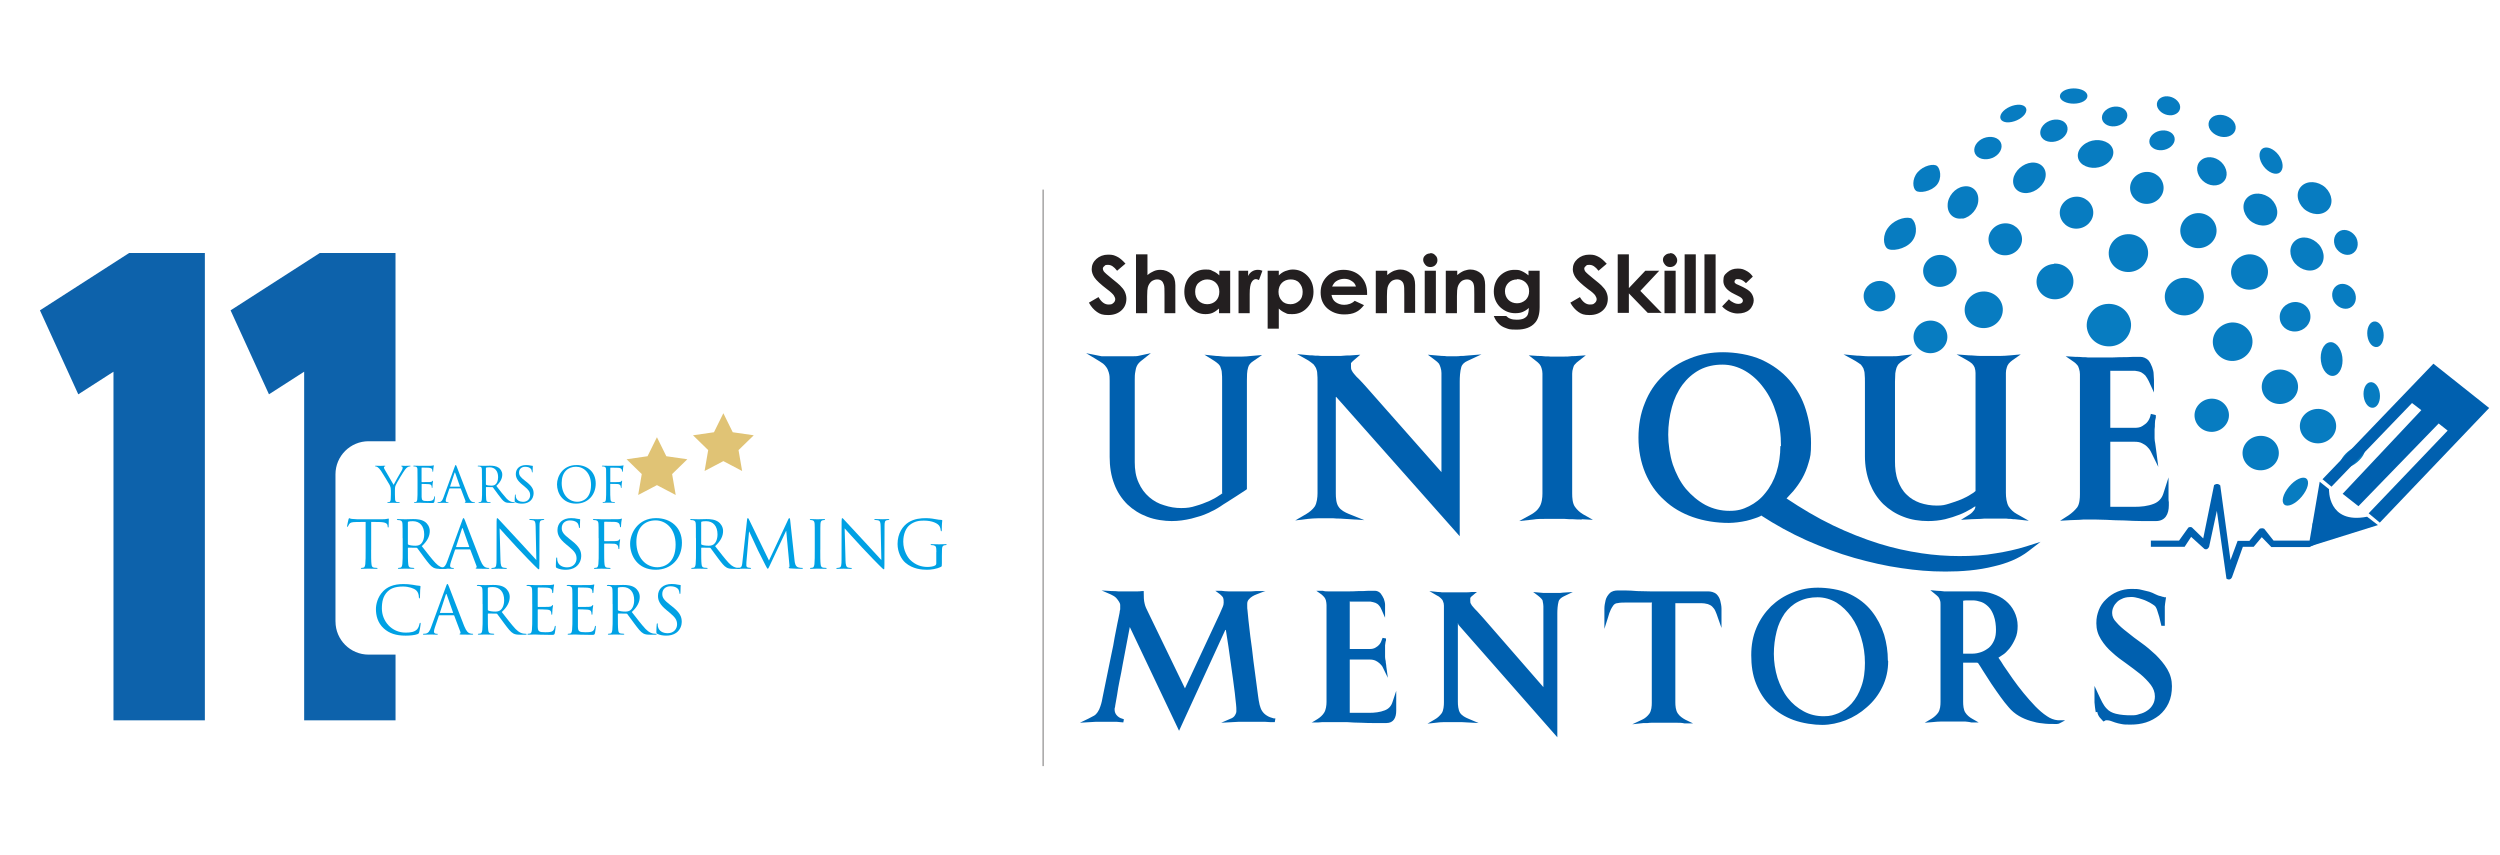 <?xml version="1.0" encoding="UTF-8"?>
<svg id="Layer_1" xmlns="http://www.w3.org/2000/svg" version="1.1" viewBox="0 0 807 276">
  <!-- Generator: Adobe Illustrator 30.0.0, SVG Export Plug-In . SVG Version: 2.1.1 Build 123)  -->
  <defs>
    <style>
      .st0 {
        fill: #231f20;
      }

      .st0, .st1, .st2 {
        fill-rule: evenodd;
      }

      .st3 {
        fill: none;
        stroke: #231f20;
        stroke-miterlimit: 10;
        stroke-width: .2px;
      }

      .st1 {
        fill: #077cc1;
      }

      .st4 {
        fill: #00a1e4;
      }

      .st5 {
        fill: #0d62ab;
      }

      .st2 {
        fill: #0060af;
      }

      .st6 {
        fill: #e0c375;
      }
    </style>
  </defs>
  <g>
    <path class="st1" d="M666.3,32.8c-1.8-.9-1.8-2.5-.1-3.5s4.6-1,6.3-.1,1.8,2.5.1,3.5c-1.7,1-4.6,1-6.3.1"/>
    <path class="st1" d="M753.6,164.7c.8.9-.2,2.8-2.1,4.4-1.9,1.6-4.1,2.1-4.8,1.2s.2-2.8,2.1-4.4c1.9-1.6,4.1-2.1,4.8-1.2"/>
    <path class="st1" d="M617.2,70.7c1.3,1,2.1,4.7-.1,7.3-2.2,2.6-6.7,3.2-7.9,2.2-1.3-1-1.7-4.5.6-7.1,2.2-2.6,6.2-3.4,7.5-2.4"/>
    <path class="st1" d="M606.4,90.7c2.8-.2,5.2,1.9,5.4,4.6s-2,5-4.8,5.2-5.2-1.9-5.4-4.6,2-5,4.8-5.2"/>
    <path class="st1" d="M622.8,103.5c3-.2,5.6,2,5.8,4.9s-2.1,5.4-5.1,5.6-5.6-2-5.8-4.9,2.1-5.4,5.1-5.6"/>
    <path class="st1" d="M640,94.1c3.4-.2,6.3,2.3,6.5,5.5.2,3.3-2.4,6.1-5.8,6.3-3.4.2-6.3-2.3-6.5-5.5-.2-3.3,2.4-6.1,5.8-6.3"/>
    <path class="st1" d="M625.9,82.3c3-.2,5.5,2,5.7,4.8s-2.1,5.3-5.1,5.5-5.5-2-5.7-4.8,2.1-5.3,5.1-5.5"/>
    <path class="st1" d="M713.6,128.7c3.1-.2,5.7,2.1,5.9,5s-2.2,5.5-5.2,5.7c-3.1.2-5.7-2.1-5.9-5s2.2-5.5,5.2-5.7"/>
    <path class="st1" d="M729.4,140.7c3.2-.2,6,2.1,6.2,5.2s-2.3,5.7-5.5,5.9-6-2.1-6.2-5.2,2.3-5.7,5.5-5.9"/>
    <path class="st1" d="M744.5,154.5c1.1.9.5,3.4-1.5,5.8s-4.5,3.5-5.6,2.6-.5-3.4,1.5-5.8,4.5-3.5,5.6-2.6"/>
    <path class="st1" d="M763.1,144.5c.8.9-.2,3-2.2,4.7s-4.4,2.3-5.2,1.3c-.8-.9.2-3,2.2-4.7s4.4-2.3,5.2-1.3"/>
    <path class="st1" d="M747.9,132c3.2-.2,6,2.1,6.2,5.2s-2.3,5.7-5.5,5.9-6-2.1-6.2-5.2,2.3-5.7,5.5-5.9"/>
    <path class="st1" d="M735.6,119.3c3.2-.2,6,2.1,6.2,5.2s-2.3,5.7-5.5,5.9-6-2.1-6.2-5.2,2.3-5.7,5.5-5.9"/>
    <path class="st1" d="M720.3,104.1c3.5-.2,6.6,2.4,6.8,5.8s-2.5,6.3-6,6.6-6.6-2.4-6.8-5.8,2.5-6.3,6-6.6"/>
    <path class="st1" d="M704.7,89.7c3.5-.2,6.5,2.3,6.7,5.7.2,3.3-2.5,6.2-5.9,6.4-3.5.2-6.5-2.3-6.7-5.7-.2-3.3,2.5-6.2,5.9-6.4"/>
    <path class="st1" d="M680.3,98.1c4-.2,7.3,2.6,7.6,6.4.2,3.8-2.8,7.1-6.7,7.3-4,.2-7.3-2.6-7.6-6.4-.2-3.8,2.8-7.1,6.7-7.3"/>
    <path class="st1" d="M686.7,75.6c3.5-.2,6.5,2.3,6.7,5.7.2,3.4-2.5,6.3-6,6.5s-6.5-2.3-6.7-5.7c-.2-3.4,2.5-6.3,6-6.5"/>
    <path class="st1" d="M709.3,68.8c3.2-.2,6,2.2,6.2,5.3s-2.3,5.8-5.5,6-6-2.2-6.2-5.3,2.3-5.8,5.5-6"/>
    <path class="st1" d="M725.4,63.8c1.9-1.9,5.3-1.7,7.7.4,2.3,2.2,2.7,5.4.8,7.3s-5.3,1.7-7.7-.4c-2.3-2.2-2.7-5.4-.8-7.3"/>
    <path class="st1" d="M742.9,60.1c1.9-1.9,5.3-1.7,7.7.4,2.3,2.2,2.7,5.4.8,7.3s-5.3,1.7-7.7-.4c-2.3-2.2-2.7-5.4-.8-7.3"/>
    <path class="st1" d="M741,77.6c2.1-1.7,5.5-1,7.6,1.4,2,2.4,2,5.7-.2,7.4-2.1,1.7-5.5,1-7.6-1.4-2-2.4-2-5.7.2-7.4"/>
    <path class="st1" d="M755.4,74.5c1.8-.8,4.1.2,5.2,2.2,1,2.1.4,4.4-1.5,5.3-1.8.8-4.1-.2-5.2-2.2-1-2.1-.4-4.4,1.5-5.3"/>
    <path class="st1" d="M754.8,91.9c1.8-.8,4.1.2,5.2,2.2,1,2.1.4,4.4-1.5,5.3-1.8.8-4.1-.2-5.2-2.2-1-2.1-.4-4.4,1.5-5.3"/>
    <path class="st1" d="M766.2,103.8c1.5-.3,2.9,1.3,3.2,3.6.3,2.3-.6,4.3-2,4.6-1.5.3-2.9-1.3-3.2-3.6-.3-2.3.6-4.3,2-4.6"/>
    <path class="st1" d="M765,123.4c1.5-.3,2.9,1.3,3.2,3.6.3,2.3-.6,4.3-2,4.6-1.5.3-2.9-1.3-3.2-3.6s.6-4.3,2-4.6"/>
    <path class="st1" d="M730.3,48c1.3-1,3.7,0,5.2,2,1.6,2.1,1.8,4.7.4,5.7-1.3,1-3.7,0-5.2-2-1.6-2.1-1.8-4.7-.4-5.7"/>
    <path class="st1" d="M725.8,82.1c3.3-.2,6.1,2.2,6.3,5.3.2,3.1-2.3,5.8-5.6,6.1-3.3.2-6.1-2.2-6.3-5.3-.2-3.1,2.3-5.8,5.6-6.1"/>
    <path class="st1" d="M740.6,97.5c2.7-.2,5.1,1.8,5.2,4.4.2,2.6-1.9,4.9-4.7,5.1s-5.1-1.8-5.2-4.4c-.2-2.6,1.9-4.9,4.7-5.1"/>
    <path class="st1" d="M692.7,55.5c3-.2,5.5,2,5.7,4.8s-2.1,5.3-5.1,5.5-5.5-2-5.7-4.8,2.1-5.3,5.1-5.5"/>
    <path class="st1" d="M670,63.5c3-.2,5.5,2,5.7,4.8s-2.1,5.3-5.1,5.5-5.5-2-5.7-4.8,2.1-5.3,5.1-5.5"/>
    <path class="st1" d="M647,72.1c3-.2,5.5,2,5.7,4.8s-2.1,5.3-5.1,5.5-5.5-2-5.7-4.8,2.1-5.3,5.1-5.5"/>
    <path class="st1" d="M633.5,70.5c-2.7.5-4.9-1.4-4.8-4.3,0-2.8,2.4-5.6,5.1-6,2.7-.5,4.9,1.4,4.8,4.3,0,2.8-2.4,5.6-5.1,6.1"/>
    <path class="st1" d="M653.4,62.3c-2.8-.3-4.2-2.7-3.3-5.4,1-2.7,4-4.7,6.7-4.4s4.2,2.7,3.3,5.4-4,4.7-6.7,4.4"/>
    <path class="st1" d="M672.4,53.2c-2.2-1.5-2.3-4.3,0-6.3s5.8-2.2,8.1-.7c2.2,1.5,2.3,4.3,0,6.3s-5.8,2.2-8.1.7"/>
    <path class="st1" d="M695,47.8c-1.6-1.1-1.6-3.1,0-4.5s4.2-1.6,5.8-.5,1.6,3.1,0,4.5-4.2,1.6-5.8.5"/>
    <path class="st1" d="M679.7,40.1c-1.6-1.1-1.6-3.1,0-4.5s4.2-1.6,5.8-.5,1.6,3.1,0,4.5-4.2,1.6-5.8.5"/>
    <path class="st1" d="M696.4,34.6c-.6-1.7.5-3.2,2.5-3.5,2-.2,4,.9,4.7,2.6.6,1.7-.5,3.2-2.5,3.5-2,.2-4-.9-4.7-2.6"/>
    <path class="st1" d="M713.1,41.2c-.7-2,.6-3.8,2.9-4.1,2.3-.3,4.8,1.1,5.5,3,.7,2-.6,3.8-2.9,4.1s-4.8-1.1-5.5-3"/>
    <path class="st1" d="M639,51c-1.9-.9-2.3-3.1-.8-4.9s4.3-2.4,6.2-1.5,2.3,3.1.8,4.9-4.3,2.4-6.2,1.5"/>
    <path class="st1" d="M660.3,45.4c-1.9-.9-2.3-3.1-.8-4.9s4.3-2.4,6.2-1.5,2.3,3.1.8,4.9-4.3,2.4-6.2,1.5"/>
    <path class="st1" d="M647.8,39.5c-2-.2-2.7-1.5-1.6-3.1,1.2-1.6,3.7-2.7,5.8-2.6,2,.2,2.7,1.5,1.6,3.1-1.2,1.6-3.7,2.7-5.8,2.6"/>
    <path class="st1" d="M663,85.1c3.3-.2,6.1,2.2,6.3,5.4.2,3.2-2.3,5.9-5.6,6.1s-6.1-2.2-6.3-5.3c-.2-3.2,2.3-5.9,5.6-6.1"/>
    <path class="st1" d="M751.9,110.5c1.9-.4,3.8,1.7,4.2,4.7s-.8,5.7-2.7,6.1-3.8-1.7-4.2-4.7.8-5.7,2.7-6.1"/>
    <path class="st1" d="M710.3,51.9c1.7-1.7,4.7-1.5,6.7.4s2.4,4.8.7,6.4c-1.7,1.7-4.7,1.5-6.7-.4s-2.4-4.8-.7-6.4"/>
    <path class="st1" d="M625.2,53.5c1.1.8,1.8,4,0,6.2-1.9,2.2-5.6,2.7-6.7,1.9-1.1-.8-1.4-3.8.5-6s5.3-2.9,6.3-2"/>
    <path class="st2" d="M394.5,159.2v-36.4c0-.8,0-1.7-.1-2.5,0-.6-.2-1.1-.4-1.7-.1-.4-.4-.8-.7-1.1-.4-.4-.9-.7-1.3-1l-3.2-2,3.8.4c1,0,1.9.2,2.9.2h5.5c1,0,1.9-.1,2.9-.2l3.5-.3-2.9,2c-.8.5-1.4,1.2-1.6,2-.4,1.2-.4,2.9-.4,4.2v35.1l-.4.3c-2,1.3-4.1,2.7-6.2,4-.7.4-1.4.9-2,1.3-1.2.8-2.6,1.5-3.9,2.1-1.7.8-3.5,1.3-5.4,1.8-2.1.5-4.2.8-6.4.8s-5.4-.4-7.9-1.4c-2.4-.9-4.5-2.2-6.4-4-1.9-1.9-3.3-4.1-4.2-6.5-1.1-2.8-1.5-5.8-1.5-8.8v-24.6c0-.9,0-1.8-.3-2.7-.2-.6-.4-1.2-.8-1.7-.3-.4-.6-.8-1-1.1-.4-.3-.8-.5-1.2-.8l-4.3-2.6,5,1h10c.7,0,1.5,0,2.2-.2l3.7-.8-2.9,2.3c-.3.2-.6.5-.9.8s-.5.6-.7,1c-.3.6-.4,1.2-.5,1.8-.2.9-.2,1.8-.2,2.8v26.5c0,2.3.3,4.6,1.3,6.7.8,1.8,1.9,3.3,3.4,4.6,1.4,1.2,3,2.1,4.8,2.6,1.8.6,3.6.9,5.5.9s3.2-.2,4.7-.7c1.5-.4,3-1,4.4-1.6,1.1-.5,2.2-1.1,3.2-1.8.3-.2.7-.4,1-.7l.1-.1"/>
    <path class="st2" d="M431.2,128.2v31.1c0,1.3.1,3.2.9,4.3.7,1.1,2.1,1.8,3.3,2.3l5,2-7.8-.5c-.7,0-1.5,0-2.2-.1h-4.9c-1.1,0-2.2.1-3.3.2l-4.1.5,3.6-2.1c1-.6,2-1.4,2.7-2.4.7-1.1.9-3,.9-4.3v-36c0-.9,0-1.8-.1-2.7,0-.6-.2-1.2-.4-1.7-.2-.4-.5-.8-.8-1.2-.5-.4-1-.8-1.6-1.2l-3.7-2.1,4.2.4c.5,0,1,0,1.6.1.6,0,1.3,0,1.9.1h5.3c.8,0,1.6,0,2.3-.1s1.5,0,2.3-.1l2.8-.2-2.1,1.8c-.2.2-.8.7-.9.9v1.1c0,.4,0,.8.2,1.2.2.4.5.9.8,1.2.5.6,1,1.2,1.6,1.7.8.8,1.6,1.7,2.4,2.6l24.2,27.4v-32c0-.6-.1-1.2-.3-1.8-.1-.4-.3-.8-.5-1.2-.3-.4-.8-.8-1.2-1.1l-2.4-1.8,4.6.4c.5,0,1,0,1.5.1h2.9c.5,0,1.1,0,1.6-.1.6,0,1.2,0,1.8-.1l4.9-.4-4.5,2.1c-.9.4-1.7,1-2,2-.4,1.4-.5,3.2-.5,4.7v49.9l-39.9-45h0l-.1.1Z"/>
    <path class="st2" d="M510.7,167.7c-1,0-2,0-3-.1-.9,0-1.7,0-2.6-.1h-6.6c-1.2,0-2.4,0-3.5.2l-4.6.5,4-2.2c1-.6,1.9-1.3,2.5-2.3.8-1.2,1-3,1-4.4v-38.7c0-.6-.1-1.2-.3-1.8-.1-.4-.3-.8-.6-1.2-.3-.4-.8-.8-1.2-1.1l-2.3-1.8,2.9.2c.7,0,1.4,0,2,.1s1.4,0,2,.1h4.6c.7,0,1.4,0,2-.1s1.4,0,2-.1l2.9-.2-2.3,1.8c-.4.3-.9.7-1.2,1.1-.3.3-.5.7-.6,1.2-.2.6-.3,1.2-.3,1.8v38.7c0,1.3.1,3.2.9,4.3.7,1,1.6,1.8,2.6,2.4l3.2,1.8-3.7-.2h0l.2.1Z"/>
    <path class="st2" d="M574.9,144c0-3.6-.4-7.1-1.5-10.5-.9-3-2.2-5.8-4.1-8.3-1.6-2.2-3.6-4.1-6-5.5-2.3-1.3-4.7-2-7.3-2s-5.1.5-7.4,1.7c-2.2,1.2-4,2.8-5.5,4.8-1.6,2.2-2.7,4.6-3.4,7.2-.8,2.9-1.2,5.9-1.2,8.9s.5,6.6,1.5,9.7c1,2.8,2.3,5.5,4.2,7.8,1.8,2.1,3.9,3.9,6.3,5.2,2.5,1.3,5.1,1.9,7.8,1.9s4.3-.5,6.3-1.5,3.8-2.4,5.2-4.2c1.6-1.9,2.8-4.2,3.6-6.6.9-2.8,1.3-5.7,1.3-8.6M568.3,166.6c-.6.3-1.2.5-1.8.7-.9.3-1.8.6-2.7.8-1,.2-1.9.4-2.9.5-.9.1-1.9.2-2.8.2-4,0-8-.6-11.7-1.9-3.4-1.2-6.6-3-9.2-5.5-2.7-2.4-4.7-5.4-6.1-8.7-1.5-3.6-2.2-7.5-2.2-11.4s.6-7.7,2.1-11.3c1.3-3.3,3.2-6.2,5.8-8.7,2.5-2.5,5.4-4.3,8.7-5.6,3.4-1.4,7-2,10.7-2s8.7.7,12.6,2.5c3.4,1.6,6.4,3.7,8.9,6.6,2.4,2.8,4.1,5.9,5.2,9.4,1.1,3.5,1.7,7.1,1.7,10.8s-.2,4.4-.8,6.4c-.5,1.8-1.2,3.5-2.1,5.1-.8,1.4-1.8,2.8-2.8,4-.7.8-1.5,1.6-2.2,2.4,4.8,3.2,9.8,6.2,15,8.7,4.8,2.3,9.8,4.3,14.9,5.9,4.5,1.4,9,2.4,13.7,3.1,4,.6,8.2.9,12.2.9s7.9-.2,11.8-.9c3.2-.5,6.5-1.2,9.7-2.2l4.7-1.5-3.9,3c-3.2,2.5-7.2,4-11.1,4.9-5.1,1.3-10.5,1.7-15.7,1.7s-9.5-.4-14.2-1.1c-5.1-.7-10.2-1.9-15.2-3.3-5.3-1.5-10.5-3.5-15.5-5.7-5.1-2.3-10-5-14.6-8h0l-.2.2Z"/>
    <path class="st2" d="M637.5,163.5c-.3.2-.7.4-1.1.7-1.2.7-2.5,1.4-3.8,1.9-1.5.6-3.1,1.1-4.7,1.5-1.8.4-3.6.6-5.5.6-2.7,0-5.5-.4-8-1.4-2.4-.9-4.6-2.3-6.5-4.1-1.9-1.9-3.3-4.1-4.3-6.6-1.1-2.8-1.6-5.8-1.6-8.8v-23.9c0-.9,0-1.8-.1-2.7,0-.6-.2-1.2-.4-1.8-.2-.4-.5-.8-.8-1.2-.5-.4-1.2-.8-1.8-1.2l-3.8-2.1,4.3.4c1.2,0,2.4.2,3.6.2h7.6c1,0,2,0,3.1-.2l3.6-.4-3,2c-.5.3-1,.7-1.4,1.1-.3.3-.5.8-.7,1.2-.2.6-.3,1.2-.4,1.8,0,.9-.1,1.8-.1,2.7v25.7c0,2.1.2,4.4,1,6.4.6,1.6,1.5,3.2,2.8,4.4,1.2,1.2,2.6,2,4.2,2.6,1.8.6,3.6.9,5.5.9s2.6-.2,3.9-.6c1.4-.4,2.7-.9,4-1.4,1.1-.5,2.2-1,3.2-1.7.4-.2,1-.6,1.4-1v-38.1c0-.6-.1-1.2-.3-1.8-.2-.4-.4-.8-.8-1.2-.5-.4-1-.8-1.6-1.1l-3.4-1.9,3.9.3c1.3,0,2.6.2,3.9.2h6.2c1.1,0,2.2-.1,3.4-.2l3.3-.3-2.7,1.9c-.4.3-.9.7-1.2,1.1s-.5.8-.6,1.2c-.2.6-.3,1.2-.3,1.8v38.7c0,1.4.2,3.2.9,4.4.7,1,1.5,1.8,2.6,2.4l3.9,2.2-4.5-.5c-.4,0-.9,0-1.3-.1-.5,0-1,0-1.5-.1h-6c-.8,0-1.5,0-2.3.1-1,0-2,.1-2.9.1l-3.4.2,2.9-1.8c.6-.4,1-.9,1.4-1.4.2-.3.3-.7.4-1.1"/>
    <path class="st2" d="M681.2,119.3v18.8h7.9c.8,0,1.8-.1,2.5-.6s1.1-.7,1.5-1.2h0c.5-.6.8-1.2,1-1.9l.2-.8,1.6.4v.8c-.2.6-.3,1.3-.3,2,0,.6,0,1.2-.1,1.8v2.9c0,.5.1,1.1.2,1.6h0c.1.8.2,1.5.3,2.2l.7,5.4-2.4-4.9c-.3-.6-.7-1.1-1.2-1.6s-1-.8-1.6-1.1c-.7-.4-1.6-.5-2.4-.5h-7.9v21h7.8c2.1,0,4.3-.2,6.3-1,1.5-.6,2.5-1.7,3-3.2l1.7-5.3v6.8c0,.4,0,.8.1,1.2v1c0,2.8-1.1,5.1-4.2,5.1h-4.3c-2,0-3.9-.1-5.9-.2-1.9,0-3.8-.1-5.8-.2-1.2,0-2.5-.1-3.7-.1h-2.5c-.8,0-1.7,0-2.5.1-.9,0-1.9.1-2.8.1l-3.4.2,2.8-1.8c1-.7,1.9-1.5,2.7-2.5.8-1.1.9-3,.9-4.3v-38.7c0-.6-.1-1.2-.3-1.8-.1-.4-.3-.9-.6-1.2-.3-.4-.7-.7-1.1-1l-2.6-1.8,3.2.2c.8,0,1.5,0,2.3.1.6,0,1.2,0,1.8.1h5.5c1.6,0,3.1,0,4.7-.1,1.4,0,2.8,0,4.2-.1h2.5c.8,0,1.8.4,2.5,1.1.5.6.9,1.4,1.2,2.2.3.8.5,1.6.5,2.4,0,.6.1,1.2.1,1.8v4l-1.7-3.7c-.3-.6-.7-1.3-1.1-1.8-.4-.4-.8-.7-1.3-1-.6-.3-1.3-.4-2-.5h-8v-.4Z"/>
    <path class="st2" d="M633.7,193.8v17.2h3c1,0,1.9-.2,2.8-.5.9-.3,1.7-.8,2.5-1.4.8-.7,1.3-1.5,1.7-2.4.5-1.1.6-2.3.6-3.5s-.2-3.1-.7-4.4c-.4-1.1-.9-2.1-1.7-2.9-.7-.7-1.5-1.3-2.4-1.6s-1.8-.5-2.7-.5h-1.7c-.5,0-1,0-1.5.2M602,214c0-2.8-.4-5.5-1.2-8.1-.7-2.4-1.7-4.7-3.2-6.8-1.3-1.8-2.9-3.4-4.8-4.6-1.9-1.1-3.9-1.7-6.1-1.7s-4.2.4-6.2,1.4c-1.8.9-3.2,2.2-4.4,3.8-1.2,1.8-2.1,3.7-2.6,5.8-.6,2.4-.9,4.8-.9,7.3s.4,5.2,1.2,7.8c.8,2.3,1.8,4.5,3.3,6.4,1.4,1.8,3.1,3.2,5.1,4.3s4.2,1.6,6.5,1.6,3.2-.4,4.8-1c1.6-.7,3-1.8,4.2-3.1,1.4-1.6,2.4-3.4,3.1-5.4.9-2.4,1.2-5.1,1.2-7.7h0ZM676.5,229.9c-.2-1.1-.3-2.1-.4-3.2v-5.3l1.1,2.4c.5,1,.9,2,1.4,2.9.4.7.8,1.4,1.4,2h0c.8.9,1.8,1.4,3,1.7,1.6.4,3.3.5,4.9.5s1.8-.1,2.7-.4c.9-.2,1.8-.6,2.5-1.1.8-.5,1.4-1.2,1.8-1.9.5-.8.7-1.8.7-2.7,0-1.4-.5-2.6-1.3-3.7-1-1.3-2.2-2.5-3.4-3.5-1.5-1.2-3-2.3-4.5-3.4-1.6-1.1-3.2-2.3-4.6-3.6-1.4-1.2-2.6-2.6-3.6-4.2-1-1.6-1.5-3.3-1.5-5.2s.3-2.9.8-4.3c.5-1.3,1.3-2.5,2.4-3.5,1-1,2.2-1.8,3.6-2.4,1.4-.6,3-.9,4.5-.9s2.2,0,3.3.3c.8.2,1.7.4,2.5.6.7.2,1.3.5,1.9.8.5.2,1,.5,1.6.6h0c.2,0,.4.1.6.2.3,0,.5.1.8.2h.5c0,.1-.3,2-.3,2h0c0,.3-.1.7-.1,1v6.2h-1.1c0,.1-.1-.4-.1-.4-.2-.8-.4-1.6-.6-2.5-.2-.6-.4-1.3-.6-1.9-.1-.4-.3-.9-.5-1.2-.2-.4-.7-.7-1-.9-.6-.4-1.3-.8-2-1.1-.8-.4-1.6-.6-2.5-.9-.8-.2-1.6-.4-2.4-.4s-1.8.1-2.6.4c-.7.3-1.4.6-2,1.2-.5.5-.9,1-1.2,1.7-.3.6-.4,1.3-.4,1.9,0,1.1.5,2.1,1.3,2.9,1,1.2,2.2,2.2,3.5,3.2,1.5,1.2,3,2.4,4.6,3.5,1.7,1.2,3.2,2.5,4.7,3.9,1.4,1.4,2.7,2.9,3.7,4.6s1.5,3.5,1.5,5.5-.3,3.8-1.1,5.5c-.7,1.5-1.7,2.8-3,3.9-1.3,1-2.7,1.8-4.3,2.3s-3.2.7-4.9.7-2.1,0-3.1-.2c-.7-.1-1.3-.3-2-.5-.5-.2-.9-.3-1.4-.5-.3-.1-.7-.2-1.1-.2h-.4c-.2,0-.3.2-.4.2l-.4.2-.3-.3c-.3-.3-.6-.7-.9-1-.4-.5-.7-1.1-.8-1.8h0l-.5.1ZM638.1,213.9h-4.4v12.6c0,1.1.1,2.6.7,3.5.5.8,1.3,1.5,2.2,2l2.1,1.2h-2.4c-.7-.2-1.3-.2-2-.3h-7.5c-1,0-2,.1-3,.2l-2.5.2,2.2-1.3c.8-.5,1.5-1.1,2.1-1.9.7-1,.8-2.4.8-3.6v-31.3c0-.5,0-1-.2-1.5-.1-.4-.3-.7-.5-1-.3-.3-.6-.6-1-.9l-1.6-1.3,2.1.2c.8,0,1.6.1,2.4.2h10.8c1.7,0,3.3.2,4.9.8,1.5.5,2.9,1.2,4.1,2.2,1.2,1,2.1,2.1,2.8,3.5s1.1,3,1.1,4.6-.2,2.9-.8,4.2c-.5,1.1-1.1,2.2-1.9,3.2-.7.8-1.4,1.6-2.3,2.1-.4.3-.8.5-1.2.8.6.9,1.2,1.7,1.7,2.6,1,1.4,1.9,2.8,2.9,4.2,1.1,1.6,2.3,3.1,3.5,4.6s2.5,2.9,3.8,4.3c1.2,1.2,2.4,2.3,3.8,3.2,1,.7,2.2,1.2,3.5,1.3h2.3c0,.1-2,1.1-2,1.1-.2,0-.4.1-.6.1h-.8c-1.3,0-2.6,0-3.9-.2-1.3-.1-2.6-.4-3.9-.8-1.3-.4-2.5-.9-3.7-1.6-1.2-.7-2.4-1.7-3.3-2.8-.9-1-1.8-2.2-2.6-3.3-1-1.4-2-2.8-3-4.3-.9-1.4-1.8-2.8-2.7-4.2-.5-.9-1.1-1.7-1.6-2.5h0l-.4-.1ZM609.5,213.4c0,2.9-.6,5.8-1.9,8.4-1.2,2.5-2.9,4.7-5,6.5-2,1.8-4.3,3.2-6.8,4.2-2.4.9-5,1.5-7.6,1.5s-6.3-.5-9.3-1.6c-2.7-1-5.2-2.5-7.3-4.5s-3.6-4.4-4.7-7.1c-1.2-2.9-1.6-6.1-1.6-9.3s.5-6.1,1.7-8.9c1.1-2.6,2.7-4.9,4.7-6.9,2-1.9,4.3-3.4,6.9-4.4,2.6-1.1,5.4-1.6,8.2-1.6s7.2.5,10.4,2.1c2.7,1.3,5.1,3.1,7,5.5,1.8,2.3,3.1,4.8,4,7.6.8,2.7,1.2,5.5,1.2,8.3h0l.1.2ZM533.3,194.5h-8.4c-.9,0-1.9,0-2.8.2-.5,0-1,.3-1.3.7s-.6.9-.8,1.3c-.4.8-.7,1.7-.9,2.5l-1.2,3.8v-6.6c0-.9.2-1.8.4-2.7.2-.8.7-1.6,1.3-2.2.7-.7,1.7-.9,2.6-.9h2.5c1.3,0,2.5.1,3.8.2,1.5,0,2.9.1,4.4.1h18.5c.8,0,1.9.2,2.7.9.6.6,1,1.3,1.2,2.1s.4,1.7.4,2.6v6.2l-1.2-3.4c-.2-.7-.5-1.4-.8-2.1-.2-.5-.6-1-1-1.4s-.9-.6-1.4-.8c-.7-.2-1.5-.3-2.2-.3h-8.3v32c0,1.1.1,2.6.8,3.6.6.9,1.5,1.5,2.4,2l2.5,1.2h-2.8c-.8-.2-1.7-.2-2.5-.2h-7.7c-.6,0-1.1,0-1.7.1h-1.3l-3.6.4,3.2-1.5c.9-.4,1.7-1.1,2.3-1.9.7-1,.8-2.4.8-3.6v-32h0l.1-.3ZM470.6,201.1v25.4c0,1.1.1,2.6.7,3.6.6.9,1.7,1.5,2.7,1.9l3.3,1.4-5.5-.3h-5.7c-.9,0-1.8.1-2.6.2l-2.7.3,2.4-1.4c.9-.5,1.6-1.2,2.2-2,.6-.9.7-2.5.7-3.5v-31.2c0-.5-.1-1-.3-1.4-.1-.4-.4-.7-.7-1-.4-.4-.8-.7-1.3-.9l-2.4-1.4,2.8.3c.4,0,.8,0,1.2.1h7.7c.7,0,1.2,0,1.9-.1h1.8c0-.1-1.4,1.1-1.4,1.1-.2.1-.7.6-.8.8v.9c0,.4,0,.7.2,1,.2.4.4.7.7,1,.4.5.8.9,1.3,1.4.6.7,1.3,1.4,1.9,2.1l19.5,22.4v-26.1c0-.5-.1-1-.2-1.5,0-.4-.2-.7-.5-1s-.6-.6-1-.9l-1.6-1.2,3.3.3h4.8c.5,0,1,0,1.5-.1l3.2-.2-2.9,1.4c-.8.4-1.5.9-1.7,1.7-.3,1.1-.4,2.6-.4,3.8v40l-31.9-36.3h0l-.2-.6ZM435.7,194.1v15.4h6.4c.7,0,1.4-.1,2-.5.5-.3.9-.6,1.2-1h0c.4-.5.6-1,.8-1.6l.2-.5,1.1.2v.6c-.2.5-.2,1.1-.3,1.6v3.8c0,.4.1.9.2,1.3h0c0,.6.2,1.2.2,1.8l.5,3.6-1.6-3.3c-.2-.5-.6-.9-1-1.3-.4-.4-.9-.7-1.3-.9-.6-.3-1.3-.4-2-.4h-6.4v17.2h6.3c1.7,0,3.5-.2,5-.8,1.3-.5,2.1-1.4,2.5-2.7l1.2-3.6v6.4c0,2.2-.8,4-3.2,4h-3.4c-1.6,0-3.1,0-4.7-.1-1.5,0-3.1-.1-4.6-.2h-7c-.7,0-1.5,0-2.2.1h-2.2c0,.1,1.9-1.1,1.9-1.1.8-.5,1.6-1.2,2.1-2,.6-.9.8-2.4.8-3.5v-31.3c0-.5-.1-1-.2-1.5-.1-.4-.3-.7-.5-1s-.6-.6-.9-.9l-1.7-1.2h2.1c.6.2,1.2.2,1.8.2h5.9c1.2,0,2.5,0,3.8-.1,1.1,0,2.2,0,3.3-.1h2c.7,0,1.4.3,1.9.9.4.5.7,1.1,1,1.7.2.6.4,1.3.4,1.9v4.2l-1.1-2.5c-.2-.5-.5-1.1-.9-1.5-.3-.4-.7-.6-1.1-.8-.5-.2-1.1-.3-1.6-.4h-6.5l-.2-.1ZM395.5,203.4l-14.9,32.5-15.9-33.5c-.8,4-1.5,8.1-2.3,12.1-.3,1.7-.6,3.4-1,5.2-.3,1.5-.6,3.1-.8,4.6-.2,1.1-.4,2.2-.6,3.4,0,.3-.1.7-.2,1v.4c0,.6.2,1.2.6,1.7.5.6,1.1,1,1.9,1.2l.5.2-.2,1-2.1-.2h-6.8l-5.1.3,2.7-1.3c.6-.3,1.3-.7,1.9-1,.5-.3.8-.7,1.1-1.1.4-.6.7-1.2.9-1.9.4-1.1.6-2.2.8-3.3.9-4.6,1.9-9.1,2.8-13.7.4-1.7.7-3.4,1-5.2.3-1.5.6-3.1.9-4.6.2-1.1.5-2.2.7-3.4,0-.4.1-.7.2-1.1v-1.4c0-.4-.2-.8-.4-1.1-.2-.4-.6-.8-.9-1.2-.5-.5-1.1-.8-1.7-1.1l-3-1.3,3.3.2c.7,0,1.4,0,2.1.1h5.8c.6,0,1.2,0,1.8-.1h.6v.6c0,1.1,0,2.4.3,3.5.2.9.6,1.7,1,2.5l12,24.8,11.2-24c.3-.8.7-1.5,1-2.3.2-.4.3-.9.3-1.4s0-1.1-.2-1.6c-.2-.4-.7-.8-1-1.1l-1.5-1.1h1.9c.8.1,1.6.2,2.5.2h6.2c.8,0,1.6,0,2.4-.1h3.2c0-.1-3,1.1-3,1.1-.8.3-1.7.8-2.3,1.5-.4.4-.6.9-.6,1.5v.7c0,.5,0,1,.1,1.5.1,1,.2,2.1.3,3.1.2,1.7.4,3.5.6,5.2.4,2.6.7,5.3,1,7.9.5,3.8,1,7.6,1.5,11.3.1,1,.3,1.9.5,2.9.2.7.4,1.4.8,2s.8,1,1.4,1.4c.7.5,1.6.8,2.4,1h.5c0,.1-.2,1.2-.2,1.2h-.5c-.8,0-1.6,0-2.5-.1h-8.8l-5.5.3,3-1.3c.6-.2,1.2-.6,1.5-1.2.2-.3.4-.8.4-1.2,0-.7,0-1.5-.1-2.2-.1-1.2-.3-2.4-.4-3.7-.2-1.5-.4-3.1-.6-4.6-.2-1.7-.5-3.3-.7-5-.5-3.6-1-7.2-1.6-10.8h0l-.2.1Z"/>
    <path class="st0" d="M565.8,89.3l-2.2,2.1c-.9-.9-1.7-1.3-2.5-1.3s-.7,0-.9.2-.3.4-.3.6,0,.3.2.5.5.4,1.1.6l1.3.6c1.4.7,2.3,1.3,2.8,2s.8,1.5.8,2.4-.5,2.2-1.4,3-2.2,1.2-3.8,1.2-3.7-.8-5-2.3l2.2-2.3c.4.5.9.8,1.5,1.1.6.3,1.1.4,1.5.4s.9-.1,1.1-.3c.3-.2.4-.5.4-.8,0-.5-.5-1-1.6-1.5l-1.2-.6c-2.3-1.1-3.5-2.5-3.5-4.2s.4-2,1.3-2.8,2-1.2,3.3-1.2,1.8.2,2.6.6,1.5.9,2.1,1.7M550.2,82.1h3.6v19h-3.6v-19ZM543.8,82.1h3.6v19h-3.6v-19ZM537.3,87.4h3.6v13.7h-3.6v-13.7ZM539.1,81.7c.6,0,1.2.2,1.6.7s.7,1,.7,1.6-.2,1.1-.7,1.6c-.4.4-1,.6-1.6.6s-1.2-.2-1.6-.7-.7-1-.7-1.6.2-1.1.7-1.5c.4-.4,1-.6,1.6-.6h0v-.1ZM522.2,82.1h3.6v10.9l5.3-5.6h4.5l-6.1,6.5,6.9,7.1h-4.5l-6.1-6.3v6.3h-3.6v-19h0v.1ZM518.7,85.1l-2.7,2.3c-1-1.3-1.9-1.9-2.9-1.9s-.9.1-1.2.4c-.3.2-.5.5-.5.8s.1.6.3.9c.3.4,1.2,1.2,2.7,2.4,1.4,1.1,2.2,1.8,2.5,2.1.7.7,1.3,1.4,1.6,2.1s.5,1.4.5,2.2c0,1.5-.5,2.8-1.6,3.8s-2.5,1.5-4.3,1.5-2.6-.3-3.6-1-1.9-1.7-2.6-3l3.1-1.8c.9,1.6,2,2.4,3.2,2.4s1.2-.2,1.6-.5c.4-.3.6-.8.6-1.2s-.2-.8-.5-1.3c-.3-.4-1-1.1-2.2-1.9-2.1-1.6-3.5-2.9-4.1-3.8s-.9-1.8-.9-2.7c0-1.3.5-2.4,1.5-3.3s2.3-1.4,3.8-1.4,1.9.2,2.8.6,1.8,1.2,2.8,2.3h.1ZM489.7,90.2c-1.1,0-2.1.4-2.8,1.1-.7.7-1.1,1.6-1.1,2.7s.4,2.1,1.1,2.8,1.7,1.1,2.8,1.1,2-.4,2.8-1.1c.7-.7,1.1-1.6,1.1-2.8s-.4-2.1-1.1-2.8-1.7-1.1-2.8-1.1h0v.1ZM493.5,87.4h3.5v11.7c0,2.3-.5,4-1.5,5.1-1.3,1.5-3.3,2.2-5.9,2.2s-2.6-.2-3.5-.5-1.8-.8-2.4-1.5c-.7-.7-1.1-1.4-1.5-2.4h4c.4.4.8.7,1.4.9.5.2,1.2.3,2,.3s1.7-.1,2.3-.4,1-.7,1.2-1.1.4-1.2.4-2.3c-.6.6-1.3,1-2,1.3s-1.5.4-2.4.4c-1.9,0-3.5-.7-4.9-2-1.3-1.3-2-3-2-5s.7-3.9,2.1-5.2c1.3-1.2,2.8-1.8,4.6-1.8s1.6.2,2.3.4c.7.3,1.5.8,2.2,1.4v-1.5h.1ZM466.8,87.4h3.6v1.4c.8-.7,1.5-1.1,2.2-1.4.7-.2,1.3-.4,2-.4,1.4,0,2.6.5,3.6,1.4.8.8,1.2,2,1.2,3.6v9h-3.5v-6c0-1.6,0-2.7-.2-3.2-.1-.5-.4-.9-.8-1.2-.4-.3-.9-.4-1.4-.4s-1.4.2-1.9.7-.9,1.1-1.1,1.9c-.1.4-.2,1.3-.2,2.8v5.5h-3.6v-13.7h.1ZM459.9,87.4h3.6v13.7h-3.6v-13.7ZM461.7,81.7c.6,0,1.2.2,1.6.7.5.4.7,1,.7,1.6s-.2,1.1-.7,1.6c-.4.4-1,.6-1.6.6s-1.2-.2-1.6-.7-.7-1-.7-1.6.2-1.1.7-1.5c.4-.4,1-.6,1.6-.6h0v-.1ZM444.2,87.4h3.6v1.4c.8-.7,1.5-1.1,2.2-1.4.7-.2,1.3-.4,2-.4,1.4,0,2.6.5,3.6,1.4.8.8,1.2,2,1.2,3.6v9h-3.5v-6c0-1.6,0-2.7-.2-3.2-.1-.5-.4-.9-.8-1.2-.4-.3-.9-.4-1.4-.4s-1.4.2-1.9.7-.9,1.1-1.1,1.9c-.1.4-.2,1.3-.2,2.8v5.5h-3.6v-13.7h.1ZM437.7,92.5c-.2-.8-.7-1.4-1.4-1.8-.7-.5-1.5-.7-2.4-.7s-1.9.3-2.6.8c-.5.3-.9.9-1.3,1.7h7.8-.1ZM441.3,95.2h-11.5c.2,1,.6,1.8,1.3,2.3s1.6.9,2.8.9,2.5-.4,3.4-1.3l3,1.4c-.8,1-1.6,1.8-2.7,2.3-1,.5-2.3.7-3.7.7-2.2,0-4-.7-5.5-2-1.4-1.3-2.1-3-2.1-5.1s.7-3.8,2.1-5.2c1.4-1.4,3.2-2.1,5.3-2.1s4.1.7,5.5,2.1,2.1,3.2,2.1,5.4v.7h0v-.1ZM416.6,90.2c-1.1,0-2.1.4-2.8,1.1-.7.7-1.1,1.7-1.1,2.9s.4,2.2,1.1,2.9c.7.8,1.7,1.1,2.8,1.1s2-.4,2.8-1.1,1.1-1.7,1.1-2.9-.4-2.1-1.1-2.9-1.7-1.1-2.8-1.1ZM412.8,87.4v1.5c.6-.6,1.3-1.1,2.1-1.4.8-.3,1.6-.5,2.4-.5,1.9,0,3.4.7,4.7,2s2,3.1,2,5.2-.7,3.7-2,5.1-2.9,2.1-4.8,2.1-1.6-.1-2.3-.4c-.7-.3-1.4-.7-2.1-1.4v6.5h-3.6v-18.7h3.6,0ZM399.8,87.4h3.1v1.7c.3-.7.8-1.2,1.3-1.5s1.1-.5,1.8-.5.9.1,1.5.3l-1.1,3c-.4-.2-.8-.3-1-.3-.5,0-1,.3-1.4,1s-.6,1.9-.6,3.8v6.2h-3.6v-13.7h0ZM389.7,90.2c-1.1,0-2,.4-2.8,1.1s-1.1,1.7-1.1,2.9.4,2.2,1.1,2.9,1.7,1.1,2.8,1.1,2.1-.4,2.8-1.1,1.1-1.7,1.1-2.9-.4-2.2-1.1-2.9c-.7-.7-1.7-1.1-2.8-1.1h0ZM393.5,87.4h3.6v13.7h-3.6v-1.5c-.7.6-1.4,1.1-2.1,1.4s-1.5.4-2.3.4c-1.9,0-3.4-.7-4.8-2.1s-2-3.1-2-5.1.6-3.8,2-5.2c1.3-1.3,2.9-2,4.8-2s1.7.2,2.4.5c.8.3,1.5.8,2.1,1.4v-1.5h-.1ZM366.8,82.1h3.6v6.7c.7-.6,1.4-1,2.1-1.3s1.4-.4,2.1-.4c1.4,0,2.6.5,3.6,1.4.8.8,1.2,2,1.2,3.6v9h-3.5v-6c0-1.6,0-2.7-.2-3.2-.2-.6-.4-1-.8-1.3s-.9-.4-1.4-.4-1.3.2-1.9.7c-.5.5-.9,1.1-1.1,1.9-.1.4-.2,1.3-.2,2.8v5.5h-3.6v-19h.1ZM363.3,85.1l-2.7,2.3c-1-1.3-1.9-1.9-2.9-1.9s-.9.1-1.2.4c-.3.2-.5.5-.5.8s.1.6.3.9c.3.4,1.2,1.2,2.7,2.4,1.4,1.1,2.2,1.8,2.5,2.1.7.7,1.3,1.4,1.6,2.1.3.7.5,1.4.5,2.2,0,1.5-.5,2.8-1.6,3.8s-2.5,1.5-4.3,1.5-2.6-.3-3.6-1-1.9-1.7-2.6-3l3.1-1.8c.9,1.6,2,2.4,3.2,2.4s1.2-.2,1.6-.5.6-.8.6-1.2-.2-.8-.5-1.3c-.3-.4-1-1.1-2.1-1.9-2.1-1.6-3.5-2.9-4.1-3.8s-.9-1.8-.9-2.7c0-1.3.5-2.4,1.5-3.3s2.3-1.4,3.8-1.4,1.9.2,2.8.6,1.8,1.2,2.8,2.3h0Z"/>
    <polygon class="st2" points="749.7 154.7 785.5 117.4 803.5 131.7 768.2 168.7 764.6 165.7 790.1 139 787.2 136.7 761.3 163.4 756.2 159.4 781.6 132.4 778.6 130.1 752.6 157.1 749.7 154.7"/>
    <path class="st2" d="M745.2,176.5l3.6-21,3,2.4s-.5,11.4,12.3,8.9l3.5,2.7-22.4,7h0Z"/>
    <path class="st2" d="M694,174.5h9.4l3-4.2s.7-.4,1.2,0l3.6,3.5,3.5-17.2s1-.9,2,.1l3.3,24.1,2.3-6.2h3.8c0-.1,3.3-3.9,3.3-3.9,0,0,.7-.4,1.5,0l3,3.8h12.2l6.6-1.5-7.2,3.6h-12.3l-3.1-3.2-2.6,3.1h-3.5l-3.5,9.8s-.5,1.3-1.8.5l-3.1-21.9-2.5,11.6s-.5,1.2-1.5.7l-4.3-3.9-2.1,3.2h-10.9c0,.1,0-2,0-2h-.3Z"/>
  </g>
  <line class="st3" x1="336.7" y1="61.2" x2="336.7" y2="247.3"/>
  <g>
    <polygon class="st5" points="12.89 100.18 22.46 121.13 25.27 127.29 36.63 119.99 36.63 232.53 66.13 232.53 66.13 81.67 41.68 81.67 12.89 100.18"/>
    <polygon class="st6" points="233.5 133.39 236.53 139.53 243.31 140.51 238.4 145.29 239.56 152.04 233.5 148.85 227.44 152.04 228.6 145.29 223.7 140.51 230.47 139.53 233.5 133.39"/>
    <path class="st5" d="M108.29,200.63v-47.51c0-5.9,4.78-10.69,10.69-10.69h8.69v-60.76h-24.45l-28.79,18.51,9.57,20.94,2.82,6.16,11.36-7.3v112.54h29.5v-21.21h-8.69c-5.9,0-10.69-4.78-10.69-10.69Z"/>
    <g>
      <g>
        <path class="st4" d="M126.15,158.23c0-.86-.16-1.21-.37-1.67-.11-.25-2.24-3.75-2.8-4.58-.4-.59-.79-.98-1.08-1.18-.24-.16-.54-.25-.68-.25-.08,0-.16-.03-.16-.11,0-.06.06-.11.21-.11.3,0,1.49.05,1.57.05.11,0,.72-.05,1.33-.05.17,0,.21.05.21.11s-.1.08-.24.14c-.13.06-.21.16-.21.29,0,.19.08.38.21.62.25.46,2.64,4.56,2.92,5.02.3-.67,2.32-4.15,2.64-4.67.21-.33.27-.6.27-.81,0-.22-.06-.4-.25-.44-.14-.05-.24-.08-.24-.16,0-.06.1-.1.25-.1.41,0,.92.05,1.05.05.1,0,1.24-.05,1.54-.05.11,0,.21.03.21.1,0,.08-.08.13-.21.13-.17,0-.48.06-.73.22-.32.19-.49.38-.84.81-.52.64-2.75,4.37-3.03,5.05-.24.57-.24,1.06-.24,1.59v1.37c0,.25,0,.92.05,1.59.03.46.17.81.65.87.22.03.57.06.72.06.1,0,.13.05.13.1,0,.08-.08.13-.25.13-.87,0-1.87-.05-1.95-.05s-1.08.05-1.56.05c-.17,0-.25-.03-.25-.13,0-.05.03-.1.13-.1.14,0,.33-.03.48-.06.32-.06.46-.41.49-.87.05-.67.05-1.33.05-1.59v-1.37Z"/>
        <path class="st4" d="M134.78,154.94c0-2.48,0-2.92-.03-3.43-.03-.54-.16-.79-.68-.91-.13-.03-.4-.05-.54-.05-.06,0-.13-.03-.13-.1,0-.1.08-.13.25-.13.37,0,.79,0,1.14.02l.65.03c.11,0,3.27,0,3.64-.02.3-.02.56-.05.68-.08.08-.02.14-.08.22-.08.05,0,.06.06.06.14,0,.11-.08.3-.13.75-.02.16-.05.86-.08,1.05-.02.08-.05.17-.11.17-.1,0-.13-.08-.13-.21,0-.11-.02-.38-.1-.57-.11-.25-.27-.44-1.13-.54-.27-.03-2-.05-2.18-.05-.06,0-.1.05-.1.16v4.38c0,.11.02.16.1.16.21,0,2.16,0,2.53-.03.38-.03.6-.06.75-.22.11-.13.17-.21.24-.21.05,0,.08.03.08.13s-.08.37-.13.89c-.03.32-.06.91-.06,1.02,0,.13,0,.3-.11.3-.08,0-.11-.06-.11-.14,0-.16,0-.32-.06-.52-.06-.22-.21-.49-.83-.56-.43-.05-2-.08-2.27-.08-.08,0-.11.05-.11.11v1.4c0,.54-.02,2.38,0,2.72.05,1.1.29,1.3,1.84,1.3.41,0,1.11,0,1.53-.18.41-.17.6-.49.72-1.14.03-.17.06-.24.14-.24.1,0,.1.13.1.24,0,.13-.13,1.21-.21,1.54-.11.41-.24.41-.86.41-1.19,0-2.07-.03-2.68-.05-.62-.03-1-.05-1.24-.05-.03,0-.3,0-.64.02-.32,0-.68.03-.92.03-.17,0-.25-.03-.25-.13,0-.05.03-.1.13-.1.14,0,.33-.03.48-.06.32-.06.4-.41.46-.87.08-.67.08-1.92.08-3.45v-2.8Z"/>
        <path class="st4" d="M146.75,150.73c.19-.52.25-.62.35-.62s.16.08.35.57c.24.6,2.73,7.16,3.7,9.58.57,1.41,1.03,1.67,1.37,1.76.24.08.48.1.64.1.1,0,.16.02.16.1,0,.09-.14.13-.32.13-.24,0-1.4,0-2.49-.03-.3-.02-.48-.02-.48-.11,0-.06.05-.1.11-.11.1-.03.19-.18.1-.43l-1.48-3.91c-.03-.06-.06-.1-.14-.1h-3.42c-.08,0-.13.05-.16.13l-.95,2.81c-.14.4-.22.78-.22,1.06,0,.32.33.46.6.46h.16c.11,0,.16.03.16.1,0,.09-.1.13-.24.13-.38,0-1.06-.05-1.24-.05s-1.05.05-1.8.05c-.21,0-.3-.03-.3-.13,0-.06.06-.1.14-.1.11,0,.33-.02.46-.03.73-.1,1.05-.7,1.33-1.49l3.61-9.87ZM148.4,157.09c.08,0,.08-.05.06-.11l-1.51-4.29c-.08-.24-.16-.24-.24,0l-1.4,4.29c-.03.08,0,.11.05.11h3.03Z"/>
        <path class="st4" d="M155.58,154.94c0-2.48,0-2.92-.03-3.43-.03-.54-.16-.79-.68-.91-.13-.03-.4-.05-.54-.05-.06,0-.13-.03-.13-.1,0-.1.08-.13.25-.13.71,0,1.72.05,1.8.05.17,0,1.38-.05,1.87-.05,1,0,2.07.1,2.91.7.4.29,1.1,1.06,1.1,2.16,0,1.18-.49,2.35-1.92,3.67,1.3,1.67,2.38,3.08,3.3,4.07.86.91,1.54,1.08,1.94,1.14.3.05.52.05.62.05.08,0,.14.05.14.1,0,.09-.1.13-.38.13h-1.13c-.89,0-1.29-.08-1.7-.3-.68-.37-1.24-1.14-2.14-2.34-.67-.87-1.41-1.94-1.73-2.35-.06-.06-.11-.1-.21-.1l-1.95-.03c-.08,0-.11.05-.11.13v.38c0,1.53,0,2.78.08,3.45.05.46.14.81.62.87.22.03.57.06.71.06.1,0,.13.05.13.1,0,.08-.08.13-.25.13-.87,0-1.87-.05-1.95-.05-.02,0-1.02.05-1.49.05-.17,0-.25-.03-.25-.13,0-.05.03-.1.13-.1.14,0,.33-.03.48-.06.32-.06.4-.41.46-.87.08-.67.08-1.92.08-3.45v-2.8ZM156.85,156.33c0,.08.03.14.11.19.24.14.97.25,1.67.25.38,0,.83-.05,1.19-.3.56-.38.97-1.24.97-2.45,0-1.99-1.05-3.18-2.75-3.18-.48,0-.91.05-1.06.1-.08.03-.13.1-.13.19v5.2Z"/>
        <path class="st4" d="M166.38,162.14c-.22-.11-.24-.17-.24-.6,0-.79.06-1.43.08-1.68.02-.17.05-.25.13-.25.1,0,.11.05.11.17,0,.14,0,.37.05.59.24,1.18,1.29,1.62,2.35,1.62,1.53,0,2.27-1.1,2.27-2.11,0-1.1-.46-1.73-1.83-2.86l-.72-.59c-1.68-1.38-2.07-2.37-2.07-3.45,0-1.7,1.27-2.86,3.29-2.86.62,0,1.08.06,1.48.16.3.06.43.08.56.08s.16.03.16.11-.06.6-.06,1.68c0,.25-.03.37-.11.37-.1,0-.11-.08-.13-.21-.02-.19-.11-.62-.21-.79-.1-.17-.52-.84-1.99-.84-1.1,0-1.95.68-1.95,1.84,0,.91.41,1.48,1.94,2.67l.44.35c1.87,1.48,2.32,2.46,2.32,3.73,0,.65-.25,1.86-1.35,2.64-.68.48-1.54.67-2.4.67-.75,0-1.48-.11-2.13-.43Z"/>
        <path class="st4" d="M186.06,150.11c3.57,0,6.24,2.26,6.24,5.96s-2.51,6.5-6.34,6.5c-4.35,0-6.16-3.38-6.16-6.24,0-2.57,1.87-6.21,6.26-6.21ZM186.4,161.97c1.43,0,4.38-.83,4.38-5.45,0-3.81-2.32-5.86-4.83-5.86-2.65,0-4.64,1.75-4.64,5.23,0,3.7,2.22,6.08,5.08,6.08Z"/>
        <path class="st4" d="M195.67,154.94c0-2.48,0-2.92-.03-3.43-.03-.54-.16-.79-.68-.91-.13-.03-.4-.05-.54-.05-.06,0-.13-.03-.13-.1,0-.1.08-.13.25-.13.37,0,.79,0,1.14.02l.65.03c.32.02,3.54,0,3.91-.02.3-.02.56-.02.7-.06.1-.03.16-.1.22-.1s.1.06.1.14c0,.11-.08.3-.13.75-.02.16-.05.86-.08,1.05-.02.08-.05.17-.13.17s-.11-.08-.11-.19c0-.13-.05-.4-.14-.6-.1-.21-.46-.49-1.08-.51l-2.45-.05c-.1,0-.14.05-.14.17v4.38c0,.1.02.14.11.14l2.03-.02c.27,0,.49,0,.71-.02.38-.03.59-.08.73-.29.06-.08.11-.16.17-.16s.08.05.08.13c0,.1-.08.37-.13.89-.03.32-.06.95-.06,1.06,0,.14,0,.3-.11.3-.08,0-.11-.06-.11-.14-.02-.16-.03-.38-.1-.57-.08-.22-.33-.51-.83-.57-.4-.05-2.13-.05-2.4-.05-.08,0-.11.03-.11.14v1.35c0,1.53,0,2.78.08,3.45.05.46.14.81.62.87.22.03.57.06.72.06.1,0,.13.05.13.1,0,.08-.08.13-.25.13-.87,0-1.87-.05-1.95-.05s-1.08.05-1.56.05c-.17,0-.25-.03-.25-.13,0-.05.03-.1.13-.1.14,0,.33-.03.48-.06.32-.06.4-.41.46-.87.08-.67.08-1.92.08-3.45v-2.8Z"/>
      </g>
      <g>
        <path class="st4" d="M119.8,177.46c0,2.04,0,3.72.11,4.61.06.62.19,1.08.83,1.17.3.04.77.08.96.08.13,0,.17.06.17.13,0,.11-.11.17-.34.17-1.17,0-2.51-.06-2.62-.06s-1.45.06-2.08.06c-.23,0-.34-.04-.34-.17,0-.06.04-.13.17-.13.19,0,.45-.04.64-.08.43-.09.53-.55.62-1.17.11-.89.11-2.57.11-4.61v-8.99l-3.15.04c-1.32.02-1.83.17-2.17.68-.23.36-.3.51-.36.66-.06.17-.13.21-.21.21-.06,0-.11-.06-.11-.19,0-.21.43-2.04.47-2.21.04-.13.13-.4.21-.4.15,0,.36.21.94.25.62.06,1.42.11,1.68.11h7.97c.68,0,1.17-.04,1.51-.11.32-.04.51-.11.59-.11.11,0,.11.13.11.25,0,.64-.06,2.1-.06,2.34,0,.19-.06.28-.15.28-.11,0-.15-.06-.17-.36l-.02-.23c-.06-.64-.57-1.13-2.61-1.17l-2.68-.04v8.99Z"/>
        <path class="st4" d="M129.96,173.72c0-3.32,0-3.91-.04-4.59-.04-.72-.21-1.06-.91-1.21-.17-.04-.53-.06-.72-.06-.09,0-.17-.04-.17-.13,0-.13.11-.17.34-.17.96,0,2.3.06,2.4.06.23,0,1.85-.06,2.51-.06,1.34,0,2.76.13,3.89.94.53.38,1.47,1.42,1.47,2.89,0,1.57-.66,3.15-2.57,4.91,1.74,2.23,3.19,4.12,4.42,5.44,1.15,1.21,2.06,1.45,2.59,1.53.4.06.7.06.83.06.11,0,.19.06.19.13,0,.13-.13.17-.51.17h-1.51c-1.19,0-1.72-.11-2.27-.4-.91-.49-1.66-1.53-2.87-3.13-.89-1.17-1.89-2.59-2.32-3.15-.08-.08-.15-.13-.28-.13l-2.61-.04c-.11,0-.15.06-.15.17v.51c0,2.04,0,3.72.11,4.61.06.62.19,1.08.83,1.17.3.04.77.08.96.08.13,0,.17.06.17.13,0,.11-.11.17-.34.17-1.17,0-2.51-.06-2.61-.06-.02,0-1.36.06-2,.06-.23,0-.34-.04-.34-.17,0-.06.04-.13.17-.13.19,0,.45-.04.64-.08.42-.09.53-.55.62-1.17.11-.89.11-2.57.11-4.61v-3.74ZM131.66,175.57c0,.11.04.19.15.25.32.19,1.3.34,2.23.34.51,0,1.11-.06,1.59-.4.74-.51,1.3-1.66,1.3-3.27,0-2.66-1.4-4.25-3.68-4.25-.64,0-1.21.06-1.42.13-.11.04-.17.13-.17.25v6.95Z"/>
        <path class="st4" d="M149.16,168.08c.25-.7.34-.83.47-.83s.21.11.47.76c.32.81,3.66,9.59,4.95,12.82.77,1.89,1.38,2.23,1.83,2.36.32.11.64.13.85.13.13,0,.21.02.21.13,0,.13-.19.17-.42.17-.32,0-1.87,0-3.34-.04-.4-.02-.64-.02-.64-.15,0-.08.06-.13.15-.15.13-.04.26-.23.13-.57l-1.98-5.23c-.04-.08-.08-.13-.19-.13h-4.57c-.11,0-.17.06-.21.17l-1.28,3.76c-.19.53-.3,1.04-.3,1.42,0,.43.45.62.81.62h.21c.15,0,.21.04.21.13,0,.13-.13.17-.32.17-.51,0-1.42-.06-1.66-.06s-1.4.06-2.4.06c-.28,0-.4-.04-.4-.17,0-.08.08-.13.19-.13.15,0,.45-.02.62-.04.98-.13,1.4-.94,1.79-2l4.83-13.2ZM151.37,176.59c.11,0,.11-.06.08-.15l-2.02-5.74c-.11-.32-.21-.32-.32,0l-1.87,5.74c-.04.11,0,.15.06.15h4.06Z"/>
        <path class="st4" d="M161.55,180.73c.04,1.74.25,2.3.83,2.47.4.11.87.13,1.06.13.11,0,.17.04.17.13,0,.13-.13.17-.38.17-1.21,0-2.06-.06-2.25-.06s-1.08.06-2.04.06c-.21,0-.34-.02-.34-.17,0-.08.06-.13.17-.13.17,0,.55-.02.87-.13.53-.15.64-.77.64-2.7l.02-12.18c0-.83.06-1.06.23-1.06s.53.47.74.68c.32.36,3.49,3.78,6.76,7.29,2.1,2.25,4.42,4.85,5.1,5.55l-.23-10.8c-.02-1.38-.17-1.85-.83-2.02-.38-.08-.87-.11-1.04-.11-.15,0-.17-.06-.17-.15,0-.13.17-.15.42-.15.96,0,1.98.06,2.21.06s.94-.06,1.81-.06c.23,0,.38.02.38.15,0,.08-.08.15-.23.15-.11,0-.25,0-.51.06-.7.15-.79.62-.79,1.89l-.04,12.46c0,1.4-.04,1.51-.19,1.51-.17,0-.43-.23-1.55-1.36-.23-.21-3.3-3.34-5.55-5.76-2.47-2.66-4.87-5.34-5.55-6.1l.28,10.18Z"/>
        <path class="st4" d="M179.75,183.35c-.3-.15-.32-.23-.32-.81,0-1.06.08-1.91.11-2.25.02-.23.06-.34.17-.34.13,0,.15.06.15.23,0,.19,0,.49.06.79.32,1.57,1.72,2.17,3.15,2.17,2.04,0,3.04-1.47,3.04-2.83,0-1.47-.62-2.32-2.44-3.83l-.96-.79c-2.25-1.85-2.76-3.17-2.76-4.61,0-2.27,1.7-3.83,4.4-3.83.83,0,1.45.08,1.98.21.4.08.57.11.74.11s.21.04.21.15-.08.81-.08,2.25c0,.34-.04.49-.15.49-.13,0-.15-.11-.17-.28-.02-.25-.15-.83-.28-1.06-.13-.23-.7-1.13-2.66-1.13-1.47,0-2.61.91-2.61,2.47,0,1.21.55,1.98,2.59,3.57l.6.47c2.51,1.98,3.1,3.3,3.1,5,0,.87-.34,2.49-1.81,3.53-.91.64-2.06.89-3.21.89-1,0-1.98-.15-2.85-.57Z"/>
        <path class="st4" d="M193.23,173.72c0-3.32,0-3.91-.04-4.59-.04-.72-.21-1.06-.91-1.21-.17-.04-.53-.06-.72-.06-.09,0-.17-.04-.17-.13,0-.13.11-.17.34-.17.49,0,1.06,0,1.53.02l.87.04c.42.02,4.74,0,5.23-.02.4-.02.74-.02.94-.08.13-.04.21-.13.3-.13s.13.08.13.19c0,.15-.11.4-.17,1-.02.21-.06,1.15-.11,1.4-.02.11-.06.23-.17.23s-.15-.11-.15-.25c0-.17-.06-.53-.19-.81-.13-.28-.62-.66-1.45-.68l-3.27-.06c-.13,0-.19.06-.19.23v5.87c0,.13.02.19.15.19l2.72-.02c.36,0,.66,0,.96-.02.51-.04.79-.11.98-.38.08-.11.15-.21.23-.21s.11.06.11.17c0,.13-.11.49-.17,1.19-.04.42-.08,1.28-.08,1.42,0,.19,0,.4-.15.4-.11,0-.15-.08-.15-.19-.02-.21-.04-.51-.13-.77-.11-.3-.45-.68-1.11-.76-.53-.06-2.85-.06-3.21-.06-.11,0-.15.04-.15.19v1.81c0,2.04,0,3.72.11,4.61.06.62.19,1.08.83,1.17.3.04.76.08.96.08.13,0,.17.06.17.13,0,.11-.11.17-.34.17-1.17,0-2.51-.06-2.61-.06s-1.45.06-2.08.06c-.23,0-.34-.04-.34-.17,0-.06.04-.13.17-.13.19,0,.45-.04.64-.08.43-.09.53-.55.62-1.17.11-.89.11-2.57.11-4.61v-3.74Z"/>
        <path class="st4" d="M211.77,167.25c4.78,0,8.36,3.02,8.36,7.97s-3.36,8.7-8.48,8.7c-5.83,0-8.25-4.53-8.25-8.36,0-3.44,2.51-8.31,8.38-8.31ZM212.22,183.11c1.91,0,5.87-1.11,5.87-7.29,0-5.1-3.1-7.84-6.46-7.84-3.55,0-6.21,2.34-6.21,6.99,0,4.95,2.98,8.14,6.8,8.14Z"/>
        <path class="st4" d="M224.64,173.72c0-3.32,0-3.91-.04-4.59-.04-.72-.21-1.06-.91-1.21-.17-.04-.53-.06-.72-.06-.08,0-.17-.04-.17-.13,0-.13.11-.17.34-.17.96,0,2.3.06,2.4.06.23,0,1.85-.06,2.51-.06,1.34,0,2.76.13,3.89.94.53.38,1.47,1.42,1.47,2.89,0,1.57-.66,3.15-2.57,4.91,1.74,2.23,3.19,4.12,4.42,5.44,1.15,1.21,2.06,1.45,2.59,1.53.4.06.7.06.83.06.11,0,.19.06.19.13,0,.13-.13.17-.51.17h-1.51c-1.19,0-1.72-.11-2.27-.4-.91-.49-1.66-1.53-2.87-3.13-.89-1.17-1.89-2.59-2.32-3.15-.08-.08-.15-.13-.28-.13l-2.61-.04c-.11,0-.15.06-.15.17v.51c0,2.04,0,3.72.11,4.61.06.62.19,1.08.83,1.17.3.04.77.08.96.08.13,0,.17.06.17.13,0,.11-.11.17-.34.17-1.17,0-2.51-.06-2.61-.06-.02,0-1.36.06-2,.06-.23,0-.34-.04-.34-.17,0-.06.04-.13.17-.13.19,0,.45-.04.64-.08.43-.09.53-.55.62-1.17.11-.89.11-2.57.11-4.61v-3.74ZM226.34,175.57c0,.11.04.19.15.25.32.19,1.3.34,2.23.34.51,0,1.1-.06,1.59-.4.74-.51,1.3-1.66,1.3-3.27,0-2.66-1.4-4.25-3.68-4.25-.64,0-1.21.06-1.42.13-.11.04-.17.13-.17.25v6.95Z"/>
        <path class="st4" d="M256.48,180.88c.08.76.23,1.96,1.15,2.25.62.19,1.17.19,1.38.19.11,0,.17.02.17.11,0,.13-.19.19-.45.19-.47,0-2.76-.06-3.55-.13-.49-.04-.59-.11-.59-.21,0-.08.04-.13.15-.15.11-.02.13-.38.08-.77l-1.02-10.97h-.06l-5.21,11.06c-.45.94-.51,1.13-.7,1.13-.15,0-.25-.21-.66-.98-.55-1.04-2.38-4.72-2.49-4.93-.19-.38-2.57-5.49-2.81-6.06h-.08l-.85,9.86c-.02.34-.02.72-.02,1.08,0,.32.23.59.55.66.36.08.68.11.81.11.09,0,.17.04.17.11,0,.15-.13.19-.38.19-.79,0-1.81-.06-1.98-.06-.19,0-1.21.06-1.79.06-.21,0-.36-.04-.36-.19,0-.06.11-.11.21-.11.17,0,.32,0,.64-.06.7-.13.77-.96.85-1.76l1.53-13.86c.02-.23.11-.38.23-.38s.21.08.32.32l6.51,13.37,6.25-13.35c.08-.19.17-.34.32-.34s.21.17.26.57l1.42,13.05Z"/>
        <path class="st4" d="M264.78,177.46c0,2.04,0,3.72.11,4.61.06.62.19,1.08.83,1.17.3.04.77.08.96.08.13,0,.17.06.17.13,0,.11-.11.17-.34.17-1.17,0-2.51-.06-2.62-.06s-1.45.06-2.08.06c-.23,0-.34-.04-.34-.17,0-.06.04-.13.17-.13.19,0,.45-.04.64-.08.43-.09.53-.55.62-1.17.11-.89.11-2.57.11-4.61v-3.74c0-3.32,0-3.91-.04-4.59-.04-.72-.25-1.08-.72-1.19-.23-.06-.51-.08-.66-.08-.08,0-.17-.04-.17-.13,0-.13.11-.17.34-.17.7,0,2.04.06,2.15.06s1.45-.06,2.08-.06c.23,0,.34.04.34.17,0,.08-.08.13-.17.13-.15,0-.28.02-.53.06-.57.11-.74.47-.79,1.21-.04.68-.04,1.28-.04,4.59v3.74Z"/>
        <path class="st4" d="M272.92,180.73c.04,1.74.25,2.3.83,2.47.4.11.87.13,1.06.13.11,0,.17.04.17.13,0,.13-.13.17-.38.17-1.21,0-2.06-.06-2.25-.06s-1.08.06-2.04.06c-.21,0-.34-.02-.34-.17,0-.08.06-.13.17-.13.17,0,.55-.02.87-.13.53-.15.64-.77.64-2.7l.02-12.18c0-.83.06-1.06.23-1.06s.53.47.74.68c.32.36,3.49,3.78,6.76,7.29,2.1,2.25,4.42,4.85,5.1,5.55l-.23-10.8c-.02-1.38-.17-1.85-.83-2.02-.38-.08-.87-.11-1.04-.11-.15,0-.17-.06-.17-.15,0-.13.17-.15.43-.15.96,0,1.98.06,2.21.06s.94-.06,1.81-.06c.23,0,.38.02.38.15,0,.08-.08.15-.23.15-.11,0-.26,0-.51.06-.7.15-.79.62-.79,1.89l-.04,12.46c0,1.4-.04,1.51-.19,1.51-.17,0-.43-.23-1.55-1.36-.23-.21-3.3-3.34-5.55-5.76-2.47-2.66-4.87-5.34-5.55-6.1l.28,10.18Z"/>
        <path class="st4" d="M302.26,178.2c0-1.72-.11-1.96-.96-2.19-.17-.04-.53-.06-.72-.06-.08,0-.17-.04-.17-.13,0-.13.11-.17.34-.17.96,0,2.3.06,2.4.06s1.45-.06,2.08-.06c.23,0,.34.04.34.17,0,.08-.08.13-.17.13-.15,0-.28.02-.53.06-.57.11-.74.47-.79,1.21-.04.68-.04,1.32-.04,2.21v2.38c0,.96-.02,1-.28,1.15-1.36.72-3.27.96-4.51.96-1.62,0-4.63-.21-6.99-2.27-1.3-1.13-2.53-3.4-2.53-6.06,0-3.4,1.66-5.8,3.55-6.99,1.91-1.19,4.02-1.34,5.66-1.34,1.34,0,2.85.28,3.25.36.45.11,1.19.19,1.72.21.21.02.25.11.25.19,0,.3-.15.89-.15,3.02,0,.34-.04.45-.19.45-.11,0-.13-.13-.15-.32-.02-.3-.13-.89-.45-1.4-.53-.81-2.25-1.72-5-1.72-1.34,0-2.93.13-4.55,1.4-1.23.98-2.1,2.91-2.1,5.4,0,3,1.51,5.17,2.25,5.89,1.68,1.64,3.61,2.27,5.57,2.27.77,0,1.87-.13,2.42-.45.28-.15.42-.38.42-.74v-3.61Z"/>
      </g>
      <g>
        <path class="st4" d="M123.92,202.89c-2.06-1.85-2.57-4.27-2.57-6.29,0-1.42.49-3.91,2.38-5.8,1.28-1.28,3.21-2.27,6.48-2.27.85,0,2.04.06,3.08.25.81.15,1.49.28,2.17.32.23.02.28.11.28.23,0,.17-.06.42-.11,1.19-.04.7-.04,1.87-.06,2.19-.02.32-.06.45-.19.45-.15,0-.17-.15-.17-.45,0-.83-.34-1.7-.89-2.17-.74-.64-2.38-1.21-4.25-1.21-2.83,0-4.15.83-4.89,1.55-1.55,1.49-1.91,3.38-1.91,5.55,0,4.06,3.13,7.78,7.67,7.78,1.59,0,2.85-.19,3.7-1.06.45-.47.72-1.4.79-1.79.04-.23.08-.32.21-.32.11,0,.15.15.15.32,0,.15-.26,2-.47,2.72-.13.4-.17.45-.55.62-.85.34-2.47.49-3.83.49-3.19,0-5.34-.79-7.02-2.3Z"/>
        <path class="st4" d="M143.95,189.34c.25-.7.34-.83.47-.83s.21.11.47.76c.32.81,3.66,9.59,4.95,12.82.77,1.89,1.38,2.23,1.83,2.36.32.11.64.13.85.13.13,0,.21.02.21.13,0,.13-.19.17-.42.17-.32,0-1.87,0-3.34-.04-.4-.02-.64-.02-.64-.15,0-.08.06-.13.15-.15.13-.04.26-.23.13-.57l-1.98-5.23c-.04-.08-.08-.13-.19-.13h-4.57c-.11,0-.17.06-.21.17l-1.28,3.76c-.19.53-.3,1.04-.3,1.42,0,.43.45.62.81.62h.21c.15,0,.21.04.21.13,0,.13-.13.17-.32.17-.51,0-1.42-.06-1.66-.06s-1.4.06-2.4.06c-.28,0-.4-.04-.4-.17,0-.08.08-.13.19-.13.15,0,.45-.02.62-.04.98-.13,1.4-.94,1.79-2l4.83-13.2ZM146.16,197.85c.11,0,.11-.06.08-.15l-2.02-5.74c-.11-.32-.21-.32-.32,0l-1.87,5.74c-.04.11,0,.15.06.15h4.06Z"/>
        <path class="st4" d="M155.77,194.98c0-3.32,0-3.91-.04-4.59-.04-.72-.21-1.06-.91-1.21-.17-.04-.53-.06-.72-.06-.09,0-.17-.04-.17-.13,0-.13.11-.17.34-.17.96,0,2.3.06,2.4.06.23,0,1.85-.06,2.51-.06,1.34,0,2.76.13,3.89.94.53.38,1.47,1.42,1.47,2.89,0,1.57-.66,3.15-2.57,4.91,1.74,2.23,3.19,4.12,4.42,5.44,1.15,1.21,2.06,1.45,2.59,1.53.4.06.7.06.83.06.11,0,.19.06.19.13,0,.13-.13.17-.51.17h-1.51c-1.19,0-1.72-.11-2.27-.4-.91-.49-1.66-1.53-2.87-3.13-.89-1.17-1.89-2.59-2.32-3.15-.08-.08-.15-.13-.28-.13l-2.61-.04c-.11,0-.15.06-.15.17v.51c0,2.04,0,3.72.11,4.61.06.62.19,1.08.83,1.17.3.04.77.08.96.08.13,0,.17.06.17.13,0,.11-.11.17-.34.17-1.17,0-2.51-.06-2.61-.06-.02,0-1.36.06-2,.06-.23,0-.34-.04-.34-.17,0-.06.04-.13.17-.13.19,0,.45-.04.64-.08.43-.09.53-.55.62-1.17.11-.89.11-2.57.11-4.61v-3.74ZM157.47,196.83c0,.11.04.19.15.25.32.19,1.3.34,2.23.34.51,0,1.11-.06,1.59-.4.74-.51,1.3-1.66,1.3-3.27,0-2.66-1.4-4.25-3.68-4.25-.64,0-1.21.06-1.42.13-.11.04-.17.13-.17.25v6.95Z"/>
        <path class="st4" d="M171.8,194.98c0-3.32,0-3.91-.04-4.59-.04-.72-.21-1.06-.91-1.21-.17-.04-.53-.06-.72-.06-.09,0-.17-.04-.17-.13,0-.13.11-.17.34-.17.49,0,1.06,0,1.53.02l.87.04c.15,0,4.38,0,4.87-.02.4-.02.74-.06.91-.11.11-.02.19-.11.3-.11.06,0,.08.08.08.19,0,.15-.11.4-.17,1-.02.21-.06,1.15-.11,1.4-.02.11-.06.23-.15.23-.13,0-.17-.11-.17-.28,0-.15-.02-.51-.13-.76-.15-.34-.36-.6-1.51-.72-.36-.04-2.68-.06-2.91-.06-.08,0-.13.06-.13.21v5.87c0,.15.02.21.13.21.28,0,2.89,0,3.38-.04.51-.04.81-.08,1-.3.15-.17.23-.28.32-.28.06,0,.11.04.11.17s-.11.49-.17,1.19c-.04.42-.08,1.21-.08,1.36,0,.17,0,.4-.15.4-.11,0-.15-.08-.15-.19,0-.21,0-.42-.09-.7-.08-.3-.28-.66-1.11-.74-.57-.06-2.68-.11-3.04-.11-.11,0-.15.06-.15.15v1.87c0,.72-.02,3.19,0,3.64.06,1.47.38,1.74,2.47,1.74.55,0,1.49,0,2.04-.23.55-.23.81-.66.96-1.53.04-.23.08-.32.19-.32.13,0,.13.17.13.32,0,.17-.17,1.62-.28,2.06-.15.55-.32.55-1.15.55-1.59,0-2.76-.04-3.59-.06-.83-.04-1.34-.06-1.66-.06-.04,0-.4,0-.85.02-.43,0-.91.04-1.23.04-.23,0-.34-.04-.34-.17,0-.06.04-.13.17-.13.19,0,.45-.04.64-.08.43-.09.53-.55.62-1.17.11-.89.11-2.57.11-4.61v-3.74Z"/>
        <path class="st4" d="M184.77,194.98c0-3.32,0-3.91-.04-4.59-.04-.72-.21-1.06-.91-1.21-.17-.04-.53-.06-.72-.06-.09,0-.17-.04-.17-.13,0-.13.11-.17.34-.17.49,0,1.06,0,1.53.02l.87.04c.15,0,4.38,0,4.87-.02.4-.02.74-.06.91-.11.11-.02.19-.11.3-.11.06,0,.08.08.08.19,0,.15-.11.4-.17,1-.02.21-.06,1.15-.11,1.4-.02.11-.06.23-.15.23-.13,0-.17-.11-.17-.28,0-.15-.02-.51-.13-.76-.15-.34-.36-.6-1.51-.72-.36-.04-2.68-.06-2.91-.06-.08,0-.13.06-.13.21v5.87c0,.15.02.21.13.21.28,0,2.89,0,3.38-.04.51-.04.81-.08,1-.3.15-.17.23-.28.32-.28.06,0,.11.04.11.17s-.11.49-.17,1.19c-.04.42-.08,1.21-.08,1.36,0,.17,0,.4-.15.4-.11,0-.15-.08-.15-.19,0-.21,0-.42-.09-.7-.08-.3-.28-.66-1.11-.74-.57-.06-2.68-.11-3.04-.11-.11,0-.15.06-.15.15v1.87c0,.72-.02,3.19,0,3.64.06,1.47.38,1.74,2.47,1.74.55,0,1.49,0,2.04-.23.55-.23.81-.66.96-1.53.04-.23.08-.32.19-.32.13,0,.13.17.13.32,0,.17-.17,1.62-.28,2.06-.15.55-.32.55-1.15.55-1.59,0-2.76-.04-3.59-.06-.83-.04-1.34-.06-1.66-.06-.04,0-.4,0-.85.02-.43,0-.91.04-1.23.04-.23,0-.34-.04-.34-.17,0-.06.04-.13.17-.13.19,0,.45-.04.64-.08.43-.09.53-.55.62-1.17.11-.89.11-2.57.11-4.61v-3.74Z"/>
        <path class="st4" d="M197.74,194.98c0-3.32,0-3.91-.04-4.59-.04-.72-.21-1.06-.91-1.21-.17-.04-.53-.06-.72-.06-.09,0-.17-.04-.17-.13,0-.13.11-.17.34-.17.96,0,2.3.06,2.4.06.23,0,1.85-.06,2.51-.06,1.34,0,2.76.13,3.89.94.53.38,1.47,1.42,1.47,2.89,0,1.57-.66,3.15-2.57,4.91,1.74,2.23,3.19,4.12,4.42,5.44,1.15,1.21,2.06,1.45,2.59,1.53.4.06.7.06.83.06.11,0,.19.06.19.13,0,.13-.13.17-.51.17h-1.51c-1.19,0-1.72-.11-2.27-.4-.91-.49-1.66-1.53-2.87-3.13-.89-1.17-1.89-2.59-2.32-3.15-.08-.08-.15-.13-.28-.13l-2.61-.04c-.11,0-.15.06-.15.17v.51c0,2.04,0,3.72.11,4.61.06.62.19,1.08.83,1.17.3.04.77.08.96.08.13,0,.17.06.17.13,0,.11-.11.17-.34.17-1.17,0-2.51-.06-2.61-.06-.02,0-1.36.06-2,.06-.23,0-.34-.04-.34-.17,0-.06.04-.13.17-.13.19,0,.45-.04.64-.08.43-.09.53-.55.62-1.17.11-.89.11-2.57.11-4.61v-3.74ZM199.44,196.83c0,.11.04.19.15.25.32.19,1.3.34,2.23.34.51,0,1.11-.06,1.59-.4.74-.51,1.3-1.66,1.3-3.27,0-2.66-1.4-4.25-3.68-4.25-.64,0-1.21.06-1.42.13-.11.04-.17.13-.17.25v6.95Z"/>
        <path class="st4" d="M212.2,204.61c-.3-.15-.32-.23-.32-.81,0-1.06.08-1.91.11-2.25.02-.23.06-.34.17-.34.13,0,.15.06.15.23,0,.19,0,.49.06.79.32,1.57,1.72,2.17,3.15,2.17,2.04,0,3.04-1.47,3.04-2.83,0-1.47-.62-2.32-2.44-3.83l-.96-.79c-2.25-1.85-2.76-3.17-2.76-4.61,0-2.27,1.7-3.83,4.4-3.83.83,0,1.45.08,1.98.21.4.08.57.11.74.11s.21.04.21.15-.08.81-.08,2.25c0,.34-.04.49-.15.49-.13,0-.15-.11-.17-.28-.02-.25-.15-.83-.28-1.06-.13-.23-.7-1.13-2.66-1.13-1.47,0-2.61.91-2.61,2.47,0,1.21.55,1.98,2.59,3.57l.6.47c2.51,1.98,3.1,3.3,3.1,5,0,.87-.34,2.49-1.81,3.53-.91.64-2.06.89-3.21.89-1,0-1.98-.15-2.85-.57Z"/>
      </g>
    </g>
    <polygon class="st6" points="212.06 141.13 215.09 147.27 221.87 148.25 216.96 153.03 218.12 159.78 212.06 156.6 206 159.78 207.16 153.03 202.26 148.25 209.03 147.27 212.06 141.13"/>
  </g>
</svg>